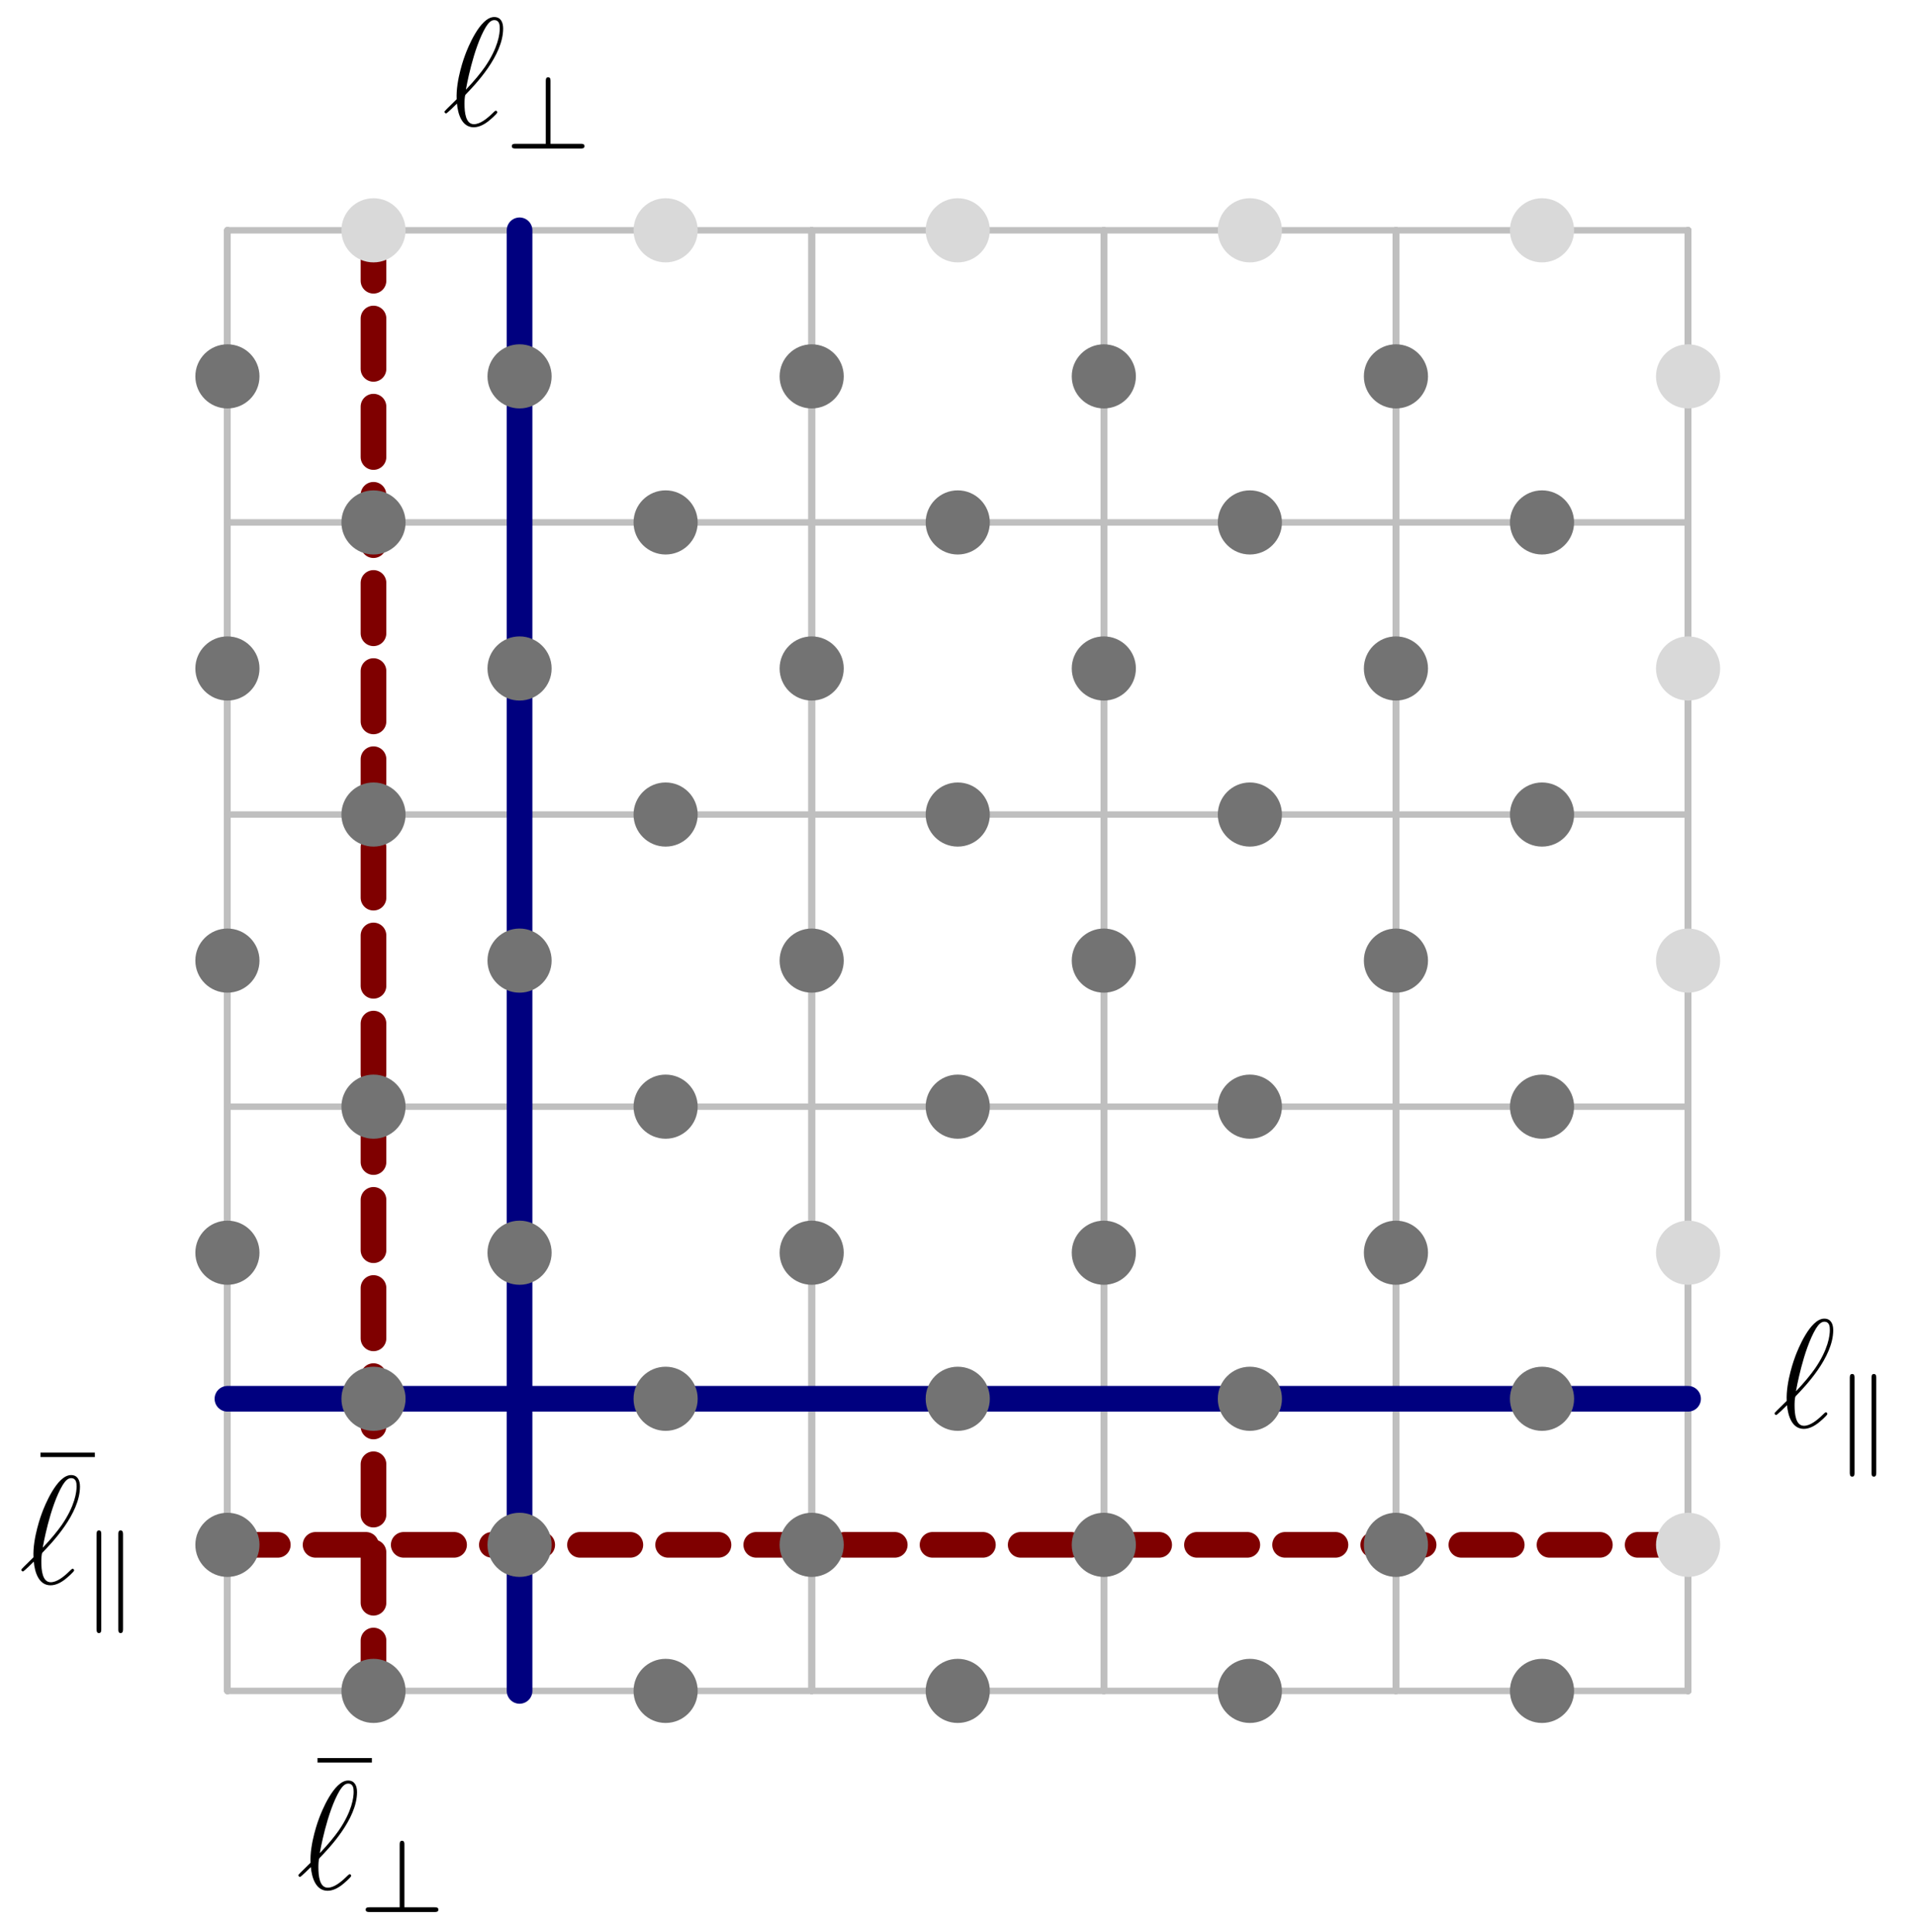 <?xml version='1.0' encoding='UTF-8'?>
<!-- This file was generated by dvisvgm 2.11.1 -->
<svg version='1.1' xmlns='http://www.w3.org/2000/svg' xmlns:xlink='http://www.w3.org/1999/xlink' width='148.746pt' height='150pt' viewBox='74.07 185.17 148.746 150'>
<defs>
<path id='g0-63' d='M3.475-5.228C3.475-5.356 3.475-5.531 3.292-5.531S3.108-5.356 3.108-5.22V-.367H.781C.646-.367 .47-.367 .47-.183S.646 0 .781 0H5.81C5.938 0 6.113 0 6.113-.183S5.938-.367 5.81-.367H3.475V-5.228Z'/>
<path id='g0-107' d='M1.451-5.683C1.451-5.81 1.451-5.978 1.267-5.978S1.084-5.778 1.084-5.651V1.666C1.084 1.793 1.084 1.993 1.267 1.993S1.451 1.825 1.451 1.698V-5.683ZM3.14-5.651C3.14-5.778 3.14-5.978 2.957-5.978S2.774-5.81 2.774-5.683V1.698C2.774 1.825 2.774 1.993 2.957 1.993S3.14 1.793 3.14 1.666V-5.651Z'/>
<path id='g1-96' d='M1.1-2.032C.347-1.291 .155-1.112 .155-1.064S.203-.933 .287-.933C.347-.933 1.028-1.59 1.124-1.698C1.196-.897 1.494 .143 2.427 .143C2.905 .143 3.335-.155 3.527-.299C3.682-.418 4.256-.909 4.256-1.016C4.256-1.076 4.196-1.148 4.136-1.148C4.089-1.148 3.909-.968 3.862-.921C3.443-.514 2.917-.096 2.439-.096C1.793-.096 1.71-1.028 1.71-1.674C1.71-1.793 1.71-2.295 1.793-2.391C2.499-3.12 4.71-5.404 4.71-7.52C4.71-7.998 4.531-8.416 4.017-8.416C2.905-8.416 1.937-5.954 1.769-5.499C1.722-5.38 1.028-3.539 1.1-2.032ZM1.817-2.774C1.829-2.845 2.367-5.978 3.371-7.651C3.575-7.974 3.778-8.177 4.017-8.177C4.423-8.177 4.447-7.795 4.447-7.532C4.447-7.113 4.328-6.037 3.288-4.531C2.977-4.089 2.499-3.491 1.817-2.774Z'/>
<path id='g2-22' d='M5.033-6.659V-7.006H.813V-6.659H5.033Z'/>
</defs>
<g id='page1'>
<g transform='matrix(0.996 0 0 0.996 74.07 185.17)'>
<path d='M 17.727 131.804L 131.578 131.804' fill='none' stroke='#bfbfbf' stroke-linecap='round' stroke-linejoin='round' stroke-miterlimit='10.037' stroke-width='0.502'/>
</g>
<g transform='matrix(0.996 0 0 0.996 74.07 185.17)'>
<path d='M 17.727 131.804L 17.727 17.953' fill='none' stroke='#bfbfbf' stroke-linecap='round' stroke-linejoin='round' stroke-miterlimit='10.037' stroke-width='0.502'/>
</g>
<g transform='matrix(0.996 0 0 0.996 74.07 185.17)'>
<path d='M 40.497 131.804L 40.497 17.953' fill='none' stroke='#bfbfbf' stroke-linecap='round' stroke-linejoin='round' stroke-miterlimit='10.037' stroke-width='0.502'/>
</g>
<g transform='matrix(0.996 0 0 0.996 74.07 185.17)'>
<path d='M 63.267 131.804L 63.267 17.953' fill='none' stroke='#bfbfbf' stroke-linecap='round' stroke-linejoin='round' stroke-miterlimit='10.037' stroke-width='0.502'/>
</g>
<g transform='matrix(0.996 0 0 0.996 74.07 185.17)'>
<path d='M 86.037 131.804L 86.037 17.953' fill='none' stroke='#bfbfbf' stroke-linecap='round' stroke-linejoin='round' stroke-miterlimit='10.037' stroke-width='0.502'/>
</g>
<g transform='matrix(0.996 0 0 0.996 74.07 185.17)'>
<path d='M 108.807 131.804L 108.807 17.953' fill='none' stroke='#bfbfbf' stroke-linecap='round' stroke-linejoin='round' stroke-miterlimit='10.037' stroke-width='0.502'/>
</g>
<g transform='matrix(0.996 0 0 0.996 74.07 185.17)'>
<path d='M 131.578 131.804L 131.578 17.953' fill='none' stroke='#bfbfbf' stroke-linecap='round' stroke-linejoin='round' stroke-miterlimit='10.037' stroke-width='0.502'/>
</g>
<g transform='matrix(0.996 0 0 0.996 74.07 185.17)'>
<path d='M 17.727 109.034L 131.578 109.034' fill='none' stroke='#bfbfbf' stroke-linecap='round' stroke-linejoin='round' stroke-miterlimit='10.037' stroke-width='0.502'/>
</g>
<g transform='matrix(0.996 0 0 0.996 74.07 185.17)'>
<path d='M 17.727 131.804L 17.727 17.953' fill='none' stroke='#bfbfbf' stroke-linecap='round' stroke-linejoin='round' stroke-miterlimit='10.037' stroke-width='0.502'/>
</g>
<g transform='matrix(0.996 0 0 0.996 74.07 185.17)'>
<path d='M 40.497 131.804L 40.497 17.953' fill='none' stroke='#bfbfbf' stroke-linecap='round' stroke-linejoin='round' stroke-miterlimit='10.037' stroke-width='0.502'/>
</g>
<g transform='matrix(0.996 0 0 0.996 74.07 185.17)'>
<path d='M 63.267 131.804L 63.267 17.953' fill='none' stroke='#bfbfbf' stroke-linecap='round' stroke-linejoin='round' stroke-miterlimit='10.037' stroke-width='0.502'/>
</g>
<g transform='matrix(0.996 0 0 0.996 74.07 185.17)'>
<path d='M 86.037 131.804L 86.037 17.953' fill='none' stroke='#bfbfbf' stroke-linecap='round' stroke-linejoin='round' stroke-miterlimit='10.037' stroke-width='0.502'/>
</g>
<g transform='matrix(0.996 0 0 0.996 74.07 185.17)'>
<path d='M 108.807 131.804L 108.807 17.953' fill='none' stroke='#bfbfbf' stroke-linecap='round' stroke-linejoin='round' stroke-miterlimit='10.037' stroke-width='0.502'/>
</g>
<g transform='matrix(0.996 0 0 0.996 74.07 185.17)'>
<path d='M 131.578 131.804L 131.578 17.953' fill='none' stroke='#bfbfbf' stroke-linecap='round' stroke-linejoin='round' stroke-miterlimit='10.037' stroke-width='0.502'/>
</g>
<g transform='matrix(0.996 0 0 0.996 74.07 185.17)'>
<path d='M 17.727 86.264L 131.578 86.264' fill='none' stroke='#bfbfbf' stroke-linecap='round' stroke-linejoin='round' stroke-miterlimit='10.037' stroke-width='0.502'/>
</g>
<g transform='matrix(0.996 0 0 0.996 74.07 185.17)'>
<path d='M 17.727 131.804L 17.727 17.953' fill='none' stroke='#bfbfbf' stroke-linecap='round' stroke-linejoin='round' stroke-miterlimit='10.037' stroke-width='0.502'/>
</g>
<g transform='matrix(0.996 0 0 0.996 74.07 185.17)'>
<path d='M 40.497 131.804L 40.497 17.953' fill='none' stroke='#bfbfbf' stroke-linecap='round' stroke-linejoin='round' stroke-miterlimit='10.037' stroke-width='0.502'/>
</g>
<g transform='matrix(0.996 0 0 0.996 74.07 185.17)'>
<path d='M 63.267 131.804L 63.267 17.953' fill='none' stroke='#bfbfbf' stroke-linecap='round' stroke-linejoin='round' stroke-miterlimit='10.037' stroke-width='0.502'/>
</g>
<g transform='matrix(0.996 0 0 0.996 74.07 185.17)'>
<path d='M 86.037 131.804L 86.037 17.953' fill='none' stroke='#bfbfbf' stroke-linecap='round' stroke-linejoin='round' stroke-miterlimit='10.037' stroke-width='0.502'/>
</g>
<g transform='matrix(0.996 0 0 0.996 74.07 185.17)'>
<path d='M 108.807 131.804L 108.807 17.953' fill='none' stroke='#bfbfbf' stroke-linecap='round' stroke-linejoin='round' stroke-miterlimit='10.037' stroke-width='0.502'/>
</g>
<g transform='matrix(0.996 0 0 0.996 74.07 185.17)'>
<path d='M 131.578 131.804L 131.578 17.953' fill='none' stroke='#bfbfbf' stroke-linecap='round' stroke-linejoin='round' stroke-miterlimit='10.037' stroke-width='0.502'/>
</g>
<g transform='matrix(0.996 0 0 0.996 74.07 185.17)'>
<path d='M 17.727 63.493L 131.578 63.493' fill='none' stroke='#bfbfbf' stroke-linecap='round' stroke-linejoin='round' stroke-miterlimit='10.037' stroke-width='0.502'/>
</g>
<g transform='matrix(0.996 0 0 0.996 74.07 185.17)'>
<path d='M 17.727 131.804L 17.727 17.953' fill='none' stroke='#bfbfbf' stroke-linecap='round' stroke-linejoin='round' stroke-miterlimit='10.037' stroke-width='0.502'/>
</g>
<g transform='matrix(0.996 0 0 0.996 74.07 185.17)'>
<path d='M 40.497 131.804L 40.497 17.953' fill='none' stroke='#bfbfbf' stroke-linecap='round' stroke-linejoin='round' stroke-miterlimit='10.037' stroke-width='0.502'/>
</g>
<g transform='matrix(0.996 0 0 0.996 74.07 185.17)'>
<path d='M 63.267 131.804L 63.267 17.953' fill='none' stroke='#bfbfbf' stroke-linecap='round' stroke-linejoin='round' stroke-miterlimit='10.037' stroke-width='0.502'/>
</g>
<g transform='matrix(0.996 0 0 0.996 74.07 185.17)'>
<path d='M 86.037 131.804L 86.037 17.953' fill='none' stroke='#bfbfbf' stroke-linecap='round' stroke-linejoin='round' stroke-miterlimit='10.037' stroke-width='0.502'/>
</g>
<g transform='matrix(0.996 0 0 0.996 74.07 185.17)'>
<path d='M 108.807 131.804L 108.807 17.953' fill='none' stroke='#bfbfbf' stroke-linecap='round' stroke-linejoin='round' stroke-miterlimit='10.037' stroke-width='0.502'/>
</g>
<g transform='matrix(0.996 0 0 0.996 74.07 185.17)'>
<path d='M 131.578 131.804L 131.578 17.953' fill='none' stroke='#bfbfbf' stroke-linecap='round' stroke-linejoin='round' stroke-miterlimit='10.037' stroke-width='0.502'/>
</g>
<g transform='matrix(0.996 0 0 0.996 74.07 185.17)'>
<path d='M 17.727 40.723L 131.578 40.723' fill='none' stroke='#bfbfbf' stroke-linecap='round' stroke-linejoin='round' stroke-miterlimit='10.037' stroke-width='0.502'/>
</g>
<g transform='matrix(0.996 0 0 0.996 74.07 185.17)'>
<path d='M 17.727 131.804L 17.727 17.953' fill='none' stroke='#bfbfbf' stroke-linecap='round' stroke-linejoin='round' stroke-miterlimit='10.037' stroke-width='0.502'/>
</g>
<g transform='matrix(0.996 0 0 0.996 74.07 185.17)'>
<path d='M 40.497 131.804L 40.497 17.953' fill='none' stroke='#bfbfbf' stroke-linecap='round' stroke-linejoin='round' stroke-miterlimit='10.037' stroke-width='0.502'/>
</g>
<g transform='matrix(0.996 0 0 0.996 74.07 185.17)'>
<path d='M 63.267 131.804L 63.267 17.953' fill='none' stroke='#bfbfbf' stroke-linecap='round' stroke-linejoin='round' stroke-miterlimit='10.037' stroke-width='0.502'/>
</g>
<g transform='matrix(0.996 0 0 0.996 74.07 185.17)'>
<path d='M 86.037 131.804L 86.037 17.953' fill='none' stroke='#bfbfbf' stroke-linecap='round' stroke-linejoin='round' stroke-miterlimit='10.037' stroke-width='0.502'/>
</g>
<g transform='matrix(0.996 0 0 0.996 74.07 185.17)'>
<path d='M 108.807 131.804L 108.807 17.953' fill='none' stroke='#bfbfbf' stroke-linecap='round' stroke-linejoin='round' stroke-miterlimit='10.037' stroke-width='0.502'/>
</g>
<g transform='matrix(0.996 0 0 0.996 74.07 185.17)'>
<path d='M 131.578 131.804L 131.578 17.953' fill='none' stroke='#bfbfbf' stroke-linecap='round' stroke-linejoin='round' stroke-miterlimit='10.037' stroke-width='0.502'/>
</g>
<g transform='matrix(0.996 0 0 0.996 74.07 185.17)'>
<path d='M 17.727 17.953L 131.578 17.953' fill='none' stroke='#bfbfbf' stroke-linecap='round' stroke-linejoin='round' stroke-miterlimit='10.037' stroke-width='0.502'/>
</g>
<g transform='matrix(0.996 0 0 0.996 74.07 185.17)'>
<path d='M 17.727 131.804L 17.727 17.953' fill='none' stroke='#bfbfbf' stroke-linecap='round' stroke-linejoin='round' stroke-miterlimit='10.037' stroke-width='0.502'/>
</g>
<g transform='matrix(0.996 0 0 0.996 74.07 185.17)'>
<path d='M 40.497 131.804L 40.497 17.953' fill='none' stroke='#bfbfbf' stroke-linecap='round' stroke-linejoin='round' stroke-miterlimit='10.037' stroke-width='0.502'/>
</g>
<g transform='matrix(0.996 0 0 0.996 74.07 185.17)'>
<path d='M 63.267 131.804L 63.267 17.953' fill='none' stroke='#bfbfbf' stroke-linecap='round' stroke-linejoin='round' stroke-miterlimit='10.037' stroke-width='0.502'/>
</g>
<g transform='matrix(0.996 0 0 0.996 74.07 185.17)'>
<path d='M 86.037 131.804L 86.037 17.953' fill='none' stroke='#bfbfbf' stroke-linecap='round' stroke-linejoin='round' stroke-miterlimit='10.037' stroke-width='0.502'/>
</g>
<g transform='matrix(0.996 0 0 0.996 74.07 185.17)'>
<path d='M 108.807 131.804L 108.807 17.953' fill='none' stroke='#bfbfbf' stroke-linecap='round' stroke-linejoin='round' stroke-miterlimit='10.037' stroke-width='0.502'/>
</g>
<g transform='matrix(0.996 0 0 0.996 74.07 185.17)'>
<path d='M 131.578 131.804L 131.578 17.953' fill='none' stroke='#bfbfbf' stroke-linecap='round' stroke-linejoin='round' stroke-miterlimit='10.037' stroke-width='0.502'/>
</g>
<g transform='matrix(0.996 0 0 0.996 74.07 185.17)'>
<path d='M 17.727 120.419L 131.578 120.419' fill='none' stroke='#7f0000' stroke-dasharray='3.926,2.944' stroke-linecap='round' stroke-linejoin='round' stroke-miterlimit='10.037' stroke-width='2'/>
</g>
<use x='76.399' y='304.952' xlink:href='#g2-22'/>
<use x='75.569' y='308.106' xlink:href='#g1-96'/>
<use x='80.481' y='309.966' xlink:href='#g0-107'/>
<g transform='matrix(0.996 0 0 0.996 74.07 185.17)'>
<path d='M 29.112 131.804L 29.112 17.953' fill='none' stroke='#7f0000' stroke-dasharray='3.926,2.944' stroke-linecap='round' stroke-linejoin='round' stroke-miterlimit='10.037' stroke-width='2'/>
</g>
<use x='97.908' y='328.666' xlink:href='#g2-22'/>
<use x='97.078' y='331.821' xlink:href='#g1-96'/>
<use x='101.99' y='333.614' xlink:href='#g0-63'/>
<g transform='matrix(0.996 0 0 0.996 74.07 185.17)'>
<path d='M 17.727 109.034L 131.578 109.034' fill='none' stroke='#00007f' stroke-linecap='round' stroke-linejoin='round' stroke-miterlimit='10.037' stroke-width='2'/>
</g>
<use x='211.68' y='295.961' xlink:href='#g1-96'/>
<use x='216.592' y='297.821' xlink:href='#g0-107'/>
<g transform='matrix(0.996 0 0 0.996 74.07 185.17)'>
<path d='M 40.497 131.804L 40.497 17.953' fill='none' stroke='#00007f' stroke-linecap='round' stroke-linejoin='round' stroke-miterlimit='10.037' stroke-width='2'/>
</g>
<use x='108.421' y='194.908' xlink:href='#g1-96'/>
<use x='113.333' y='196.701' xlink:href='#g0-63'/>
<g transform='matrix(0.996 0 0 0.996 74.07 185.17)'>
<circle cx='29.112' cy='131.804' fill='#737373' r='2.5'/>
</g>
<g transform='matrix(0.996 0 0 0.996 74.07 185.17)'>
<circle cx='17.727' cy='120.419' fill='#737373' r='2.5'/>
</g>
<g transform='matrix(0.996 0 0 0.996 74.07 185.17)'>
<circle cx='51.882' cy='131.804' fill='#737373' r='2.5'/>
</g>
<g transform='matrix(0.996 0 0 0.996 74.07 185.17)'>
<circle cx='40.497' cy='120.419' fill='#737373' r='2.5'/>
</g>
<g transform='matrix(0.996 0 0 0.996 74.07 185.17)'>
<circle cx='74.652' cy='131.804' fill='#737373' r='2.5'/>
</g>
<g transform='matrix(0.996 0 0 0.996 74.07 185.17)'>
<circle cx='63.267' cy='120.419' fill='#737373' r='2.5'/>
</g>
<g transform='matrix(0.996 0 0 0.996 74.07 185.17)'>
<circle cx='97.422' cy='131.804' fill='#737373' r='2.5'/>
</g>
<g transform='matrix(0.996 0 0 0.996 74.07 185.17)'>
<circle cx='86.037' cy='120.419' fill='#737373' r='2.5'/>
</g>
<g transform='matrix(0.996 0 0 0.996 74.07 185.17)'>
<circle cx='120.193' cy='131.804' fill='#737373' r='2.5'/>
</g>
<g transform='matrix(0.996 0 0 0.996 74.07 185.17)'>
<circle cx='108.807' cy='120.419' fill='#737373' r='2.5'/>
</g>
<g transform='matrix(0.996 0 0 0.996 74.07 185.17)'>
<circle cx='29.112' cy='109.034' fill='#737373' r='2.5'/>
</g>
<g transform='matrix(0.996 0 0 0.996 74.07 185.17)'>
<circle cx='17.727' cy='97.649' fill='#737373' r='2.5'/>
</g>
<g transform='matrix(0.996 0 0 0.996 74.07 185.17)'>
<circle cx='51.882' cy='109.034' fill='#737373' r='2.5'/>
</g>
<g transform='matrix(0.996 0 0 0.996 74.07 185.17)'>
<circle cx='40.497' cy='97.649' fill='#737373' r='2.5'/>
</g>
<g transform='matrix(0.996 0 0 0.996 74.07 185.17)'>
<circle cx='74.652' cy='109.034' fill='#737373' r='2.5'/>
</g>
<g transform='matrix(0.996 0 0 0.996 74.07 185.17)'>
<circle cx='63.267' cy='97.649' fill='#737373' r='2.5'/>
</g>
<g transform='matrix(0.996 0 0 0.996 74.07 185.17)'>
<circle cx='97.422' cy='109.034' fill='#737373' r='2.5'/>
</g>
<g transform='matrix(0.996 0 0 0.996 74.07 185.17)'>
<circle cx='86.037' cy='97.649' fill='#737373' r='2.5'/>
</g>
<g transform='matrix(0.996 0 0 0.996 74.07 185.17)'>
<circle cx='120.193' cy='109.034' fill='#737373' r='2.5'/>
</g>
<g transform='matrix(0.996 0 0 0.996 74.07 185.17)'>
<circle cx='108.807' cy='97.649' fill='#737373' r='2.5'/>
</g>
<g transform='matrix(0.996 0 0 0.996 74.07 185.17)'>
<circle cx='29.112' cy='86.264' fill='#737373' r='2.5'/>
</g>
<g transform='matrix(0.996 0 0 0.996 74.07 185.17)'>
<circle cx='17.727' cy='74.879' fill='#737373' r='2.5'/>
</g>
<g transform='matrix(0.996 0 0 0.996 74.07 185.17)'>
<circle cx='51.882' cy='86.264' fill='#737373' r='2.5'/>
</g>
<g transform='matrix(0.996 0 0 0.996 74.07 185.17)'>
<circle cx='40.497' cy='74.879' fill='#737373' r='2.5'/>
</g>
<g transform='matrix(0.996 0 0 0.996 74.07 185.17)'>
<circle cx='74.652' cy='86.264' fill='#737373' r='2.5'/>
</g>
<g transform='matrix(0.996 0 0 0.996 74.07 185.17)'>
<circle cx='63.267' cy='74.879' fill='#737373' r='2.5'/>
</g>
<g transform='matrix(0.996 0 0 0.996 74.07 185.17)'>
<circle cx='97.422' cy='86.264' fill='#737373' r='2.5'/>
</g>
<g transform='matrix(0.996 0 0 0.996 74.07 185.17)'>
<circle cx='86.037' cy='74.879' fill='#737373' r='2.5'/>
</g>
<g transform='matrix(0.996 0 0 0.996 74.07 185.17)'>
<circle cx='120.193' cy='86.264' fill='#737373' r='2.5'/>
</g>
<g transform='matrix(0.996 0 0 0.996 74.07 185.17)'>
<circle cx='108.807' cy='74.879' fill='#737373' r='2.5'/>
</g>
<g transform='matrix(0.996 0 0 0.996 74.07 185.17)'>
<circle cx='29.112' cy='63.493' fill='#737373' r='2.5'/>
</g>
<g transform='matrix(0.996 0 0 0.996 74.07 185.17)'>
<circle cx='17.727' cy='52.108' fill='#737373' r='2.5'/>
</g>
<g transform='matrix(0.996 0 0 0.996 74.07 185.17)'>
<circle cx='51.882' cy='63.493' fill='#737373' r='2.5'/>
</g>
<g transform='matrix(0.996 0 0 0.996 74.07 185.17)'>
<circle cx='40.497' cy='52.108' fill='#737373' r='2.5'/>
</g>
<g transform='matrix(0.996 0 0 0.996 74.07 185.17)'>
<circle cx='74.652' cy='63.493' fill='#737373' r='2.5'/>
</g>
<g transform='matrix(0.996 0 0 0.996 74.07 185.17)'>
<circle cx='63.267' cy='52.108' fill='#737373' r='2.5'/>
</g>
<g transform='matrix(0.996 0 0 0.996 74.07 185.17)'>
<circle cx='97.422' cy='63.493' fill='#737373' r='2.5'/>
</g>
<g transform='matrix(0.996 0 0 0.996 74.07 185.17)'>
<circle cx='86.037' cy='52.108' fill='#737373' r='2.5'/>
</g>
<g transform='matrix(0.996 0 0 0.996 74.07 185.17)'>
<circle cx='120.193' cy='63.493' fill='#737373' r='2.5'/>
</g>
<g transform='matrix(0.996 0 0 0.996 74.07 185.17)'>
<circle cx='108.807' cy='52.108' fill='#737373' r='2.5'/>
</g>
<g transform='matrix(0.996 0 0 0.996 74.07 185.17)'>
<circle cx='29.112' cy='40.723' fill='#737373' r='2.5'/>
</g>
<g transform='matrix(0.996 0 0 0.996 74.07 185.17)'>
<circle cx='17.727' cy='29.338' fill='#737373' r='2.5'/>
</g>
<g transform='matrix(0.996 0 0 0.996 74.07 185.17)'>
<circle cx='51.882' cy='40.723' fill='#737373' r='2.5'/>
</g>
<g transform='matrix(0.996 0 0 0.996 74.07 185.17)'>
<circle cx='40.497' cy='29.338' fill='#737373' r='2.5'/>
</g>
<g transform='matrix(0.996 0 0 0.996 74.07 185.17)'>
<circle cx='74.652' cy='40.723' fill='#737373' r='2.5'/>
</g>
<g transform='matrix(0.996 0 0 0.996 74.07 185.17)'>
<circle cx='63.267' cy='29.338' fill='#737373' r='2.5'/>
</g>
<g transform='matrix(0.996 0 0 0.996 74.07 185.17)'>
<circle cx='97.422' cy='40.723' fill='#737373' r='2.5'/>
</g>
<g transform='matrix(0.996 0 0 0.996 74.07 185.17)'>
<circle cx='86.037' cy='29.338' fill='#737373' r='2.5'/>
</g>
<g transform='matrix(0.996 0 0 0.996 74.07 185.17)'>
<circle cx='120.193' cy='40.723' fill='#737373' r='2.5'/>
</g>
<g transform='matrix(0.996 0 0 0.996 74.07 185.17)'>
<circle cx='108.807' cy='29.338' fill='#737373' r='2.5'/>
</g>
<g transform='matrix(0.996 0 0 0.996 74.07 185.17)'>
<circle cx='131.578' cy='120.419' fill='#d9d9d9' r='2.5'/>
</g>
<g transform='matrix(0.996 0 0 0.996 74.07 185.17)'>
<circle cx='131.578' cy='97.649' fill='#d9d9d9' r='2.5'/>
</g>
<g transform='matrix(0.996 0 0 0.996 74.07 185.17)'>
<circle cx='131.578' cy='74.879' fill='#d9d9d9' r='2.5'/>
</g>
<g transform='matrix(0.996 0 0 0.996 74.07 185.17)'>
<circle cx='131.578' cy='52.108' fill='#d9d9d9' r='2.5'/>
</g>
<g transform='matrix(0.996 0 0 0.996 74.07 185.17)'>
<circle cx='131.578' cy='29.338' fill='#d9d9d9' r='2.5'/>
</g>
<g transform='matrix(0.996 0 0 0.996 74.07 185.17)'>
<circle cx='29.112' cy='17.953' fill='#d9d9d9' r='2.5'/>
</g>
<g transform='matrix(0.996 0 0 0.996 74.07 185.17)'>
<circle cx='51.882' cy='17.953' fill='#d9d9d9' r='2.5'/>
</g>
<g transform='matrix(0.996 0 0 0.996 74.07 185.17)'>
<circle cx='74.652' cy='17.953' fill='#d9d9d9' r='2.5'/>
</g>
<g transform='matrix(0.996 0 0 0.996 74.07 185.17)'>
<circle cx='97.422' cy='17.953' fill='#d9d9d9' r='2.5'/>
</g>
<g transform='matrix(0.996 0 0 0.996 74.07 185.17)'>
<circle cx='120.193' cy='17.953' fill='#d9d9d9' r='2.5'/>
</g>
</g>
</svg>